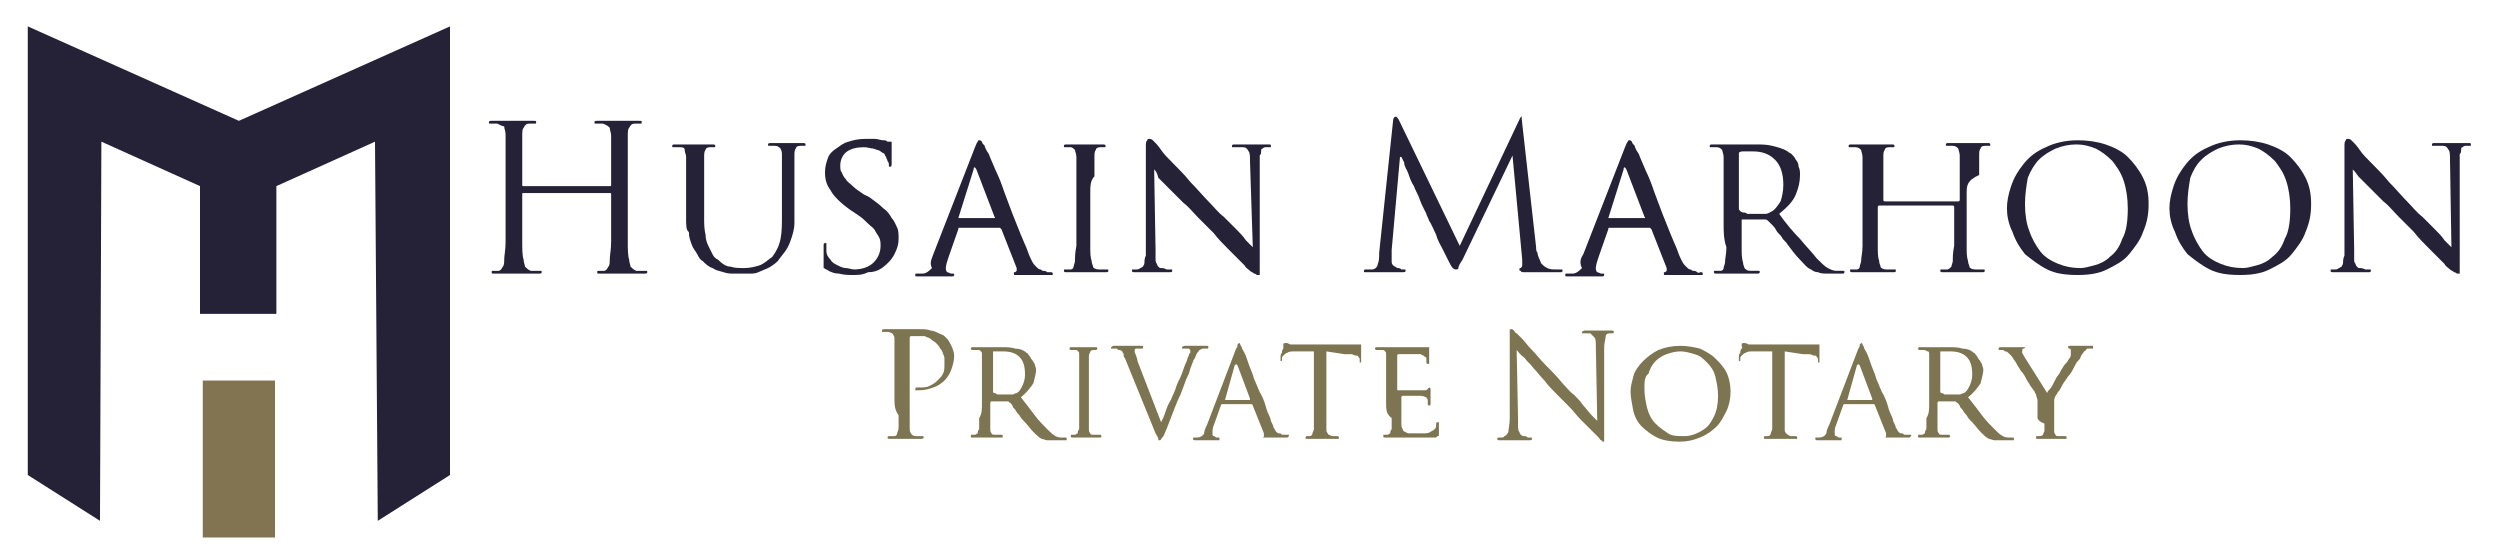 <svg width="180" height="40" xmlns="http://www.w3.org/2000/svg" fill="none">
 <mask height="40" width="40" y="0" x="0" maskUnits="userSpaceOnUse" mask-type="alpha" id="mask0">
  <rect id="svg_1" fill="#F6F6F6" rx="20" height="40" width="40"/>
 </mask>

 <g>
  <title>Layer 1</title>
  <g id="svg_38">
   <polygon id="svg_36" fill="#252237" points="17.2,8.7 2,1.9 2,34.2 7.2,37.5 7.3,10.2 14.4,13.4 14.4,22.6 17.2,22.6 19.9,22.6 19.9,13.4 27,10.2    27.2,37.5 32.4,34.2 32.4,1.9  " class="st0"/>
   <rect id="svg_37" fill="#827451" height="11.3" width="5.2" class="st1" y="27.4" x="14.6"/>
  </g>
  <g id="svg_4">
   <g id="svg_52">
    <path id="svg_39" fill="#252237" d="m45.2,12.9l0,2.6c0,0.7 0,1.3 0,1.9c0,0.5 0,1 0.1,1.3c0,0.2 0.1,0.4 0.1,0.5c0.1,0.1 0.2,0.2 0.4,0.3c0.1,0 0.2,0 0.4,0c0.1,0 0.2,0 0.3,0c0.1,0 0.1,0 0.1,0.1c0,0.1 -0.1,0.1 -0.2,0.1c-0.2,0 -0.4,0 -0.6,0c-0.2,0 -0.4,0 -0.6,0c-0.2,0 -0.3,0 -0.4,0c-0.1,0 -0.2,0 -0.2,0c0,0 -0.1,0 -0.2,0c-0.1,0 -0.2,0 -0.4,0c-0.1,0 -0.3,0 -0.4,0c-0.2,0 -0.3,0 -0.4,0c-0.2,0 -0.2,0 -0.2,-0.1c0,-0.1 0,-0.1 0.1,-0.1c0.1,0 0.1,0 0.2,0c0.1,0 0.1,0 0.2,0c0.1,0 0.2,-0.1 0.3,-0.3c0.1,-0.1 0.1,-0.3 0.1,-0.5c0,-0.3 0.1,-0.7 0.1,-1.3c0,-0.5 0,-1.2 0,-1.9l0,-1.5c0,-0.1 0,-0.1 -0.1,-0.1l-6.2,0c-0.1,0 -0.1,0 -0.1,0.1l0,1.5c0,0.7 0,1.3 0,1.9c0,0.5 0,1 0.1,1.3c0,0.2 0.1,0.4 0.1,0.5c0.1,0.1 0.2,0.2 0.4,0.3c0.1,0 0.2,0 0.4,0c0.1,0 0.2,0 0.3,0c0.1,0 0.1,0 0.1,0.1c0,0.1 -0.1,0.1 -0.2,0.1c-0.2,0 -0.4,0 -0.6,0c-0.2,0 -0.4,0 -0.6,0c-0.2,0 -0.3,0 -0.4,0c-0.1,0 -0.2,0 -0.2,0c0,0 -0.1,0 -0.2,0c-0.1,0 -0.2,0 -0.4,0c-0.1,0 -0.3,0 -0.4,0c-0.2,0 -0.3,0 -0.4,0c-0.2,0 -0.2,0 -0.2,-0.1c0,-0.1 0,-0.1 0.1,-0.1c0.1,0 0.1,0 0.2,0c0.1,0 0.1,0 0.2,0c0.1,0 0.2,-0.1 0.3,-0.3c0.1,-0.1 0.1,-0.3 0.1,-0.5c0,-0.3 0.1,-0.7 0.1,-1.3c0,-0.5 0,-1.2 0,-1.9l0,-2.6c0,-0.6 0,-1 0,-1.4c0,-0.4 0,-0.6 0,-0.9c0,-0.2 0,-0.4 0,-0.5c0,-0.1 0,-0.3 0,-0.4c0,-0.3 -0.1,-0.4 -0.1,-0.6c-0.1,0 -0.3,-0.1 -0.5,-0.2c-0.1,0 -0.1,0 -0.2,0c-0.1,0 -0.2,0 -0.3,0c-0.1,0 -0.1,0 -0.1,-0.1c0,-0.1 0.1,-0.1 0.2,-0.1c0.2,0 0.3,0 0.5,0c0.2,0 0.4,0 0.5,0c0.2,0 0.3,0 0.4,0c0.1,0 0.2,0 0.2,0c0,0 0.1,0 0.2,0c0.1,0 0.2,0 0.4,0c0.1,0 0.3,0 0.4,0c0.2,0 0.3,0 0.4,0c0.2,0 0.2,0 0.2,0.1c0,0.1 0,0.1 -0.1,0.1c0,0 -0.1,0 -0.2,0c-0.1,0 -0.1,0 -0.2,0c-0.2,0 -0.3,0.1 -0.4,0.3c-0.1,0.1 -0.1,0.3 -0.1,0.6c0,0.1 0,0.2 0,0.4c0,0.1 0,0.3 0,0.5c0,0.2 0,0.5 0,0.9c0,0.4 0,0.8 0,1.4l0,0.3c0,0.1 0,0.1 0.1,0.1l6.2,0c0.1,0 0.1,0 0.1,-0.1l0,-0.3c0,-0.6 0,-1 0,-1.4c0,-0.4 0,-0.6 0,-0.9c0,-0.2 0,-0.4 0,-0.5c0,-0.1 0,-0.3 0,-0.4c0,-0.3 -0.1,-0.4 -0.1,-0.6c-0.1,-0.1 -0.2,-0.2 -0.5,-0.3c-0.1,0 -0.1,0 -0.2,0c-0.1,0 -0.2,0 -0.3,0c-0.1,0 -0.1,0 -0.1,-0.1c0,-0.1 0.1,-0.1 0.2,-0.1c0.2,0 0.3,0 0.5,0c0.2,0 0.4,0 0.5,0c0.2,0 0.3,0 0.4,0c0.1,0 0.2,0 0.2,0c0,0 0.1,0 0.2,0c0.1,0 0.2,0 0.4,0c0.1,0 0.3,0 0.4,0c0.2,0 0.3,0 0.4,0c0.2,0 0.2,0 0.2,0.1c0,0.1 0,0.1 -0.1,0.1c0,0 -0.1,0 -0.2,0c-0.1,0 -0.1,0 -0.2,0c-0.2,0 -0.3,0.1 -0.4,0.3c-0.1,0.1 -0.1,0.3 -0.1,0.6c0,0.1 0,0.2 0,0.4c0,0.1 0,0.3 0,0.5c0,0.2 0,0.5 0,0.9c0,0.3 0,0.7 0,1.3z" class="st0"/>
    <path id="svg_40" fill="#252237" d="m49.4,15.7l0,-1.8c0,-0.5 0,-0.9 0,-1.2c0,-0.3 0,-0.5 0,-0.7c0,-0.2 0,-0.3 0,-0.4c0,-0.1 0,-0.2 0,-0.3c0,-0.2 -0.1,-0.3 -0.1,-0.5s-0.2,-0.2 -0.4,-0.2c0,0 -0.1,0 -0.2,0c-0.1,0 -0.2,0 -0.2,0c-0.1,0 -0.1,0 -0.1,-0.1c0,-0.1 0.1,-0.1 0.2,-0.1c0.1,0 0.3,0 0.5,0c0.2,0 0.3,0 0.4,0c0.1,0 0.3,0 0.4,0c0.1,0 0.2,0 0.2,0c0,0 0.1,0 0.2,0c0.1,0 0.2,0 0.3,0c0.1,0 0.3,0 0.4,0c0.1,0 0.3,0 0.3,0c0.1,0 0.2,0 0.2,0.1c0,0.1 0,0.1 -0.1,0.1c0,0 -0.1,0 -0.1,0c0,0 -0.1,0 -0.2,0c-0.2,0 -0.3,0.1 -0.3,0.2c-0.1,0.1 -0.1,0.3 -0.1,0.5c0,0.1 0,0.2 0,0.3c0,0.1 0,0.3 0,0.5c0,0.2 0,0.4 0,0.7c0,0.3 0,0.7 0,1.2l0,1.7c0,0.4 0,0.8 0.1,1.2c0,0.3 0.1,0.6 0.2,0.8c0.1,0.2 0.2,0.4 0.3,0.6c0.1,0.2 0.2,0.3 0.4,0.4c0.3,0.3 0.6,0.5 0.9,0.5c0.3,0.1 0.6,0.1 1,0.1c0.4,0 0.8,-0.1 1.1,-0.2s0.6,-0.4 0.9,-0.6c0.3,-0.4 0.5,-0.8 0.6,-1.3c0.1,-0.5 0.1,-1.1 0.1,-1.7l0,-1.6c0,-0.5 0,-0.9 0,-1.2c0,-0.3 0,-0.5 0,-0.7c0,-0.2 0,-0.3 0,-0.5c0,-0.1 0,-0.2 0,-0.3c0,-0.2 0,-0.3 -0.1,-0.5c-0.1,-0.1 -0.2,-0.2 -0.4,-0.2c0,0 -0.1,0 -0.2,0c-0.1,0 -0.2,0 -0.2,0c-0.1,0 -0.1,0 -0.1,-0.1c0,-0.1 0.1,-0.1 0.2,-0.1c0.1,0 0.3,0 0.4,0c0.2,0 0.3,0 0.4,0c0.1,0 0.2,0 0.3,0c0.1,0 0.1,0 0.2,0c0,0 0.2,0 0.4,0c0.2,0 0.5,0 0.6,0c0.1,0 0.2,0 0.2,0.1c0,0.1 0,0.1 -0.1,0.1c0,0 -0.1,0 -0.1,0c0,0 -0.1,0 -0.2,0c-0.2,0 -0.3,0.1 -0.3,0.2c-0.1,0.1 -0.1,0.3 -0.1,0.5c0,0.1 0,0.2 0,0.3c0,0.1 0,0.3 0,0.4c0,0.2 0,0.4 0,0.7c0,0.3 0,0.7 0,1.2l0,1.3c0,0.3 0,0.7 0,1c0,0.3 -0.1,0.7 -0.2,1c-0.1,0.3 -0.2,0.6 -0.4,0.9c-0.2,0.3 -0.4,0.5 -0.6,0.8c-0.2,0.2 -0.5,0.4 -0.7,0.5c-0.2,0.1 -0.5,0.2 -0.7,0.3c-0.2,0.1 -0.4,0.1 -0.7,0.1c-0.2,0 -0.4,0 -0.6,0c-0.1,0 -0.3,0 -0.5,0c-0.2,0 -0.4,0 -0.7,-0.1c-0.3,-0.1 -0.5,-0.1 -0.8,-0.3c-0.3,-0.1 -0.5,-0.3 -0.7,-0.5c-0.2,-0.1 -0.3,-0.3 -0.4,-0.5c-0.1,-0.2 -0.3,-0.4 -0.4,-0.7c-0.1,-0.3 -0.2,-0.5 -0.2,-0.9c-0.2,-0.1 -0.2,-0.5 -0.2,-1z" class="st0"/>
    <path id="svg_41" fill="#252237" d="m61.4,19.8c-0.3,0 -0.6,0 -1,-0.1c-0.3,0 -0.6,-0.1 -0.9,-0.3c-0.1,0 -0.1,-0.1 -0.2,-0.1c0,0 0,-0.2 0,-0.3c0,-0.3 0,-0.6 0,-0.8c0,-0.2 0,-0.4 0,-0.5c0,-0.1 0,-0.2 0.1,-0.2c0.1,0 0.1,0 0.1,0.1c0,0 0,0.1 0,0.2c0,0.1 0,0.2 0,0.3c0,0.2 0.1,0.4 0.3,0.6c0.1,0.2 0.3,0.3 0.5,0.4c0.2,0.1 0.4,0.2 0.6,0.2c0.2,0 0.4,0.1 0.6,0.1c0.6,0 1.1,-0.2 1.4,-0.5c0.3,-0.3 0.5,-0.7 0.5,-1.2c0,-0.2 0,-0.4 -0.1,-0.6c-0.1,-0.2 -0.2,-0.3 -0.3,-0.5c-0.1,-0.2 -0.3,-0.3 -0.5,-0.5c-0.2,-0.2 -0.4,-0.4 -0.7,-0.6l-0.6,-0.4c-0.7,-0.5 -1.2,-1 -1.4,-1.4c-0.3,-0.4 -0.4,-0.8 -0.4,-1.3c0,-0.4 0.1,-0.7 0.2,-1c0.1,-0.3 0.3,-0.5 0.6,-0.7c0.3,-0.2 0.5,-0.4 0.9,-0.5c0.3,-0.1 0.7,-0.2 1.2,-0.2c0.3,0 0.5,0 0.7,0c0.2,0 0.4,0.1 0.6,0.1c0.1,0 0.2,0 0.3,0.1c0.1,0 0.1,0 0.2,0c0.1,0 0.1,0 0.1,0.1c0,0 0,0.1 0,0.4c0,0.2 0,0.5 0,1c0,0.2 0,0.3 -0.1,0.3c0,0 -0.1,0 -0.1,0c0,0 0,-0.1 0,-0.1c0,-0.1 0,-0.2 -0.1,-0.3c0,-0.1 -0.1,-0.2 -0.1,-0.3c0,0 -0.1,-0.1 -0.1,-0.2c-0.1,-0.1 -0.2,-0.1 -0.3,-0.2c-0.1,-0.1 -0.3,-0.1 -0.5,-0.2c-0.2,0 -0.4,-0.1 -0.7,-0.1c-0.5,0 -0.9,0.1 -1.2,0.3c-0.3,0.2 -0.5,0.6 -0.5,1c0,0.2 0,0.4 0.1,0.5c0.1,0.2 0.1,0.3 0.3,0.5c0.1,0.2 0.3,0.3 0.5,0.5c0.2,0.2 0.5,0.4 0.8,0.6l0.4,0.2c0.4,0.3 0.7,0.5 1,0.8c0.3,0.2 0.5,0.5 0.6,0.7c0.2,0.2 0.3,0.5 0.4,0.7c0.1,0.2 0.1,0.5 0.1,0.8c0,0.4 -0.1,0.7 -0.3,1.1c-0.2,0.4 -0.5,0.7 -0.9,1c-0.3,0.2 -0.6,0.3 -1,0.3c-0.4,0.2 -0.7,0.2 -1.1,0.2z" class="st0"/>
    <path id="svg_42" fill="#252237" d="m67.2,18.3l3,-7.7c0.1,-0.2 0.1,-0.3 0.2,-0.4c0,-0.1 0.1,-0.1 0.1,-0.1c0.1,0 0.1,0 0.2,0.1c0,0.1 0.1,0.2 0.2,0.3c0,0.1 0.1,0.3 0.3,0.6c0.1,0.3 0.3,0.7 0.5,1.2c0.2,0.4 0.4,0.9 0.6,1.5c0.2,0.5 0.4,1.1 0.6,1.6c0.2,0.5 0.4,1 0.6,1.5c0.2,0.5 0.4,0.9 0.5,1.2c0.1,0.3 0.2,0.5 0.3,0.7c0.1,0.2 0.2,0.3 0.3,0.4c0.1,0.1 0.2,0.2 0.3,0.2c0.1,0 0.1,0.1 0.2,0.1c0.1,0 0.2,0 0.3,0.1c0.1,0 0.2,0 0.2,0c0,0 0.1,0 0.1,0c0,0 0.1,0 0.1,0.1s0,0.1 -0.1,0.1c-0.1,0 -0.1,0 -0.2,0c0,0 -0.1,0 -0.3,0c-0.1,0 -0.3,0 -0.5,0c-0.2,0 -0.4,0 -0.6,0c-0.2,0 -0.4,0 -0.7,0c-0.1,0 -0.2,0 -0.3,0c-0.1,0 -0.1,0 -0.1,-0.1c0,0 0,0 0,-0.1c0,0 0,0 0.1,0c0,0 0.1,-0.1 0.1,-0.1c0,0 0,-0.1 0,-0.2l-1.1,-2.8c0,0 -0.1,-0.1 -0.1,-0.1l-2.9,0c-0.1,0 -0.1,0 -0.1,0.1l-0.7,2c-0.1,0.3 -0.2,0.6 -0.2,0.8c0,0.1 0,0.2 0.1,0.3c0.1,0 0.2,0.1 0.3,0.1l0.1,0c0.1,0 0.1,0 0.1,0.1c0,0.1 -0.1,0.1 -0.2,0.1c-0.1,0 -0.2,0 -0.3,0c-0.1,0 -0.2,0 -0.3,0c-0.1,0 -0.2,0 -0.3,0c-0.1,0 -0.2,0 -0.2,0c0,0 -0.1,0 -0.2,0c-0.1,0 -0.2,0 -0.3,0c-0.1,0 -0.3,0 -0.4,0c-0.1,0 -0.3,0 -0.4,0c-0.2,0 -0.2,0 -0.2,-0.1c0,-0.1 0,-0.1 0.1,-0.1c0,0 0.1,0 0.2,0c0.1,0 0.1,0 0.2,0c0.3,0 0.5,-0.2 0.7,-0.4c-0.2,-0.4 0,-0.7 0.1,-1zm1.8,-2.6l2.6,0c0,0 0.1,0 0,-0.1l-1.3,-3.4c-0.1,-0.2 -0.2,-0.2 -0.2,0l-1.1,3.5c0,0 0,0 0,0z" class="st0"/>
    <path id="svg_43" fill="#252237" d="m78.5,13.9l0,2.2c0,0.6 0,1.1 0,1.6c0,0.5 0,0.8 0.1,1.1c0,0.2 0.1,0.3 0.1,0.4c0,0.1 0.2,0.2 0.4,0.2c0.1,0 0.2,0 0.3,0s0.2,0 0.3,0c0.1,0 0.1,0 0.1,0.1c0,0.1 -0.1,0.1 -0.2,0.1c-0.2,0 -0.4,0 -0.5,0c-0.2,0 -0.4,0 -0.5,0c-0.2,0 -0.3,0 -0.4,0c-0.1,0 -0.2,0 -0.2,0c0,0 -0.1,0 -0.2,0c-0.1,0 -0.2,0 -0.3,0c-0.1,0 -0.3,0 -0.4,0c-0.1,0 -0.3,0 -0.3,0c-0.1,0 -0.2,0 -0.2,-0.1c0,-0.1 0,-0.1 0.1,-0.1c0.1,0 0.1,0 0.2,0c0.1,0 0.1,0 0.2,0c0.1,0 0.2,-0.1 0.2,-0.2c0,-0.1 0.1,-0.3 0.1,-0.4c0,-0.3 0,-0.6 0.1,-1.1c0,-0.5 0,-1 0,-1.6l0,-2.2c0,-0.5 0,-0.9 0,-1.2c0,-0.3 0,-0.5 0,-0.7c0,-0.2 0,-0.3 0,-0.4c0,-0.1 0,-0.2 0,-0.3c0,-0.2 -0.1,-0.4 -0.1,-0.5c-0.1,-0.1 -0.2,-0.2 -0.3,-0.2c-0.1,0 -0.2,0 -0.2,0c-0.1,0 -0.1,0 -0.2,0c-0.1,0 -0.1,0 -0.1,-0.1c0,-0.1 0.1,-0.1 0.2,-0.1c0.1,0 0.2,0 0.4,0c0.1,0 0.3,0 0.4,0s0.2,0 0.3,0c0.1,0 0.2,0 0.2,0c0,0 0.1,0 0.2,0c0.1,0 0.2,0 0.3,0c0.1,0 0.3,0 0.4,0c0.1,0 0.3,0 0.4,0c0.1,0 0.2,0 0.2,0.1c0,0.1 0,0.1 -0.1,0.1c0,0 -0.1,0 -0.1,0c0,0 -0.1,0 -0.2,0c-0.2,0 -0.3,0.1 -0.3,0.2c-0.1,0.1 -0.1,0.3 -0.1,0.5c0,0.1 0,0.2 0,0.3c0,0.1 0,0.3 0,0.4c0,0.2 0,0.4 0,0.7c-0.3,0.3 -0.3,0.7 -0.3,1.2z" class="st0"/>
    <path id="svg_44" fill="#252237" d="m83.1,12.2l0.1,5.8c0,0.3 0,0.5 0,0.6c0,0.2 0,0.3 0.1,0.4c0,0.1 0.1,0.2 0.1,0.2c0.1,0.1 0.1,0.1 0.2,0.1c0.1,0 0.2,0 0.4,0.1c0.1,0 0.2,0 0.3,0c0.1,0 0.1,0 0.1,0.1c0,0.1 -0.1,0.1 -0.2,0.1c-0.4,0 -0.7,0 -0.9,0c-0.2,0 -0.4,0 -0.4,0c-0.1,0 -0.2,0 -0.4,0c-0.2,0 -0.5,0 -0.8,0c-0.1,0 -0.2,0 -0.2,-0.1c0,-0.1 0,-0.1 0.1,-0.1c0,0 0.1,0 0.2,0c0.1,0 0.2,0 0.3,-0.1c0.1,0 0.1,-0.1 0.2,-0.1c0,-0.1 0.1,-0.1 0.1,-0.3c0,-0.1 0,-0.3 0.1,-0.5c0,-0.2 0,-0.4 0,-0.7l0,-7.1c0,-0.3 0,-0.4 0.1,-0.5c0,-0.1 0.1,-0.1 0.1,-0.1c0.1,0 0.2,0 0.3,0.1c0.1,0.1 0.2,0.2 0.2,0.2c0,0 0.2,0.2 0.4,0.5c0.2,0.3 0.5,0.6 0.9,1c0.4,0.4 0.8,0.8 1.2,1.3c0.5,0.5 0.9,1 1.4,1.5c0.3,0.3 0.6,0.7 1,1c0.3,0.3 0.6,0.6 0.9,0.9c0.3,0.3 0.5,0.5 0.7,0.8c0.2,0.2 0.4,0.4 0.5,0.5l-0.2,-6.1c0,-0.4 0,-0.7 -0.1,-0.8c-0.1,-0.2 -0.2,-0.3 -0.4,-0.3c-0.1,0 -0.2,0 -0.4,0c-0.1,0 -0.2,0 -0.3,0c0,0 -0.1,0 -0.1,0c0,0 0,-0.1 0,-0.1c0,-0.1 0.1,-0.1 0.2,-0.1c0.3,0 0.6,0 0.8,0c0.3,0 0.4,0 0.5,0c0.1,0 0.2,0 0.4,0c0.2,0 0.4,0 0.7,0c0.2,0 0.2,0 0.2,0.1c0,0 0,0 0,0.1c0,0 -0.1,0 -0.1,0c0,0 -0.1,0 -0.1,0c0,0 -0.1,0 -0.2,0c-0.1,0 -0.2,0.1 -0.2,0.1c-0.1,0 -0.1,0.1 -0.1,0.2c0,0.1 0,0.2 -0.1,0.3c0,0.1 0,0.3 0,0.5l0,7.2c0,0.2 0,0.4 0,0.5c0,0.1 0,0.2 0,0.3c0,0.1 0,0.1 0,0.1c0,0 0,0 -0.1,0c0,0 -0.1,0 -0.1,0c0,0 -0.1,-0.1 -0.2,-0.1c-0.1,-0.1 -0.2,-0.1 -0.3,-0.2c-0.1,-0.1 -0.3,-0.2 -0.4,-0.4c0,0 -0.2,-0.2 -0.4,-0.4c-0.2,-0.2 -0.5,-0.5 -0.8,-0.8c-0.3,-0.3 -0.7,-0.7 -1,-1.1c-0.4,-0.4 -0.7,-0.7 -1.1,-1.1c-0.4,-0.4 -0.7,-0.8 -1.1,-1.1c-0.4,-0.4 -0.7,-0.7 -1,-1c-0.3,-0.3 -0.6,-0.6 -0.8,-0.8c-0.1,-0.4 -0.2,-0.5 -0.3,-0.6z" class="st0"/>
    <path id="svg_45" fill="#252237" d="m109.6,8.9l1,8.9c0,0.1 0,0.3 0.1,0.4c0,0.2 0.1,0.3 0.1,0.4c0.1,0.1 0.1,0.3 0.2,0.4c0.1,0.1 0.2,0.2 0.4,0.3c0.2,0.1 0.4,0.1 0.6,0.1c0.2,0 0.3,0 0.4,0c0.1,0 0.1,0 0.1,0.1c0,0 0,0.1 -0.1,0.1c-0.1,0 -0.1,0 -0.2,0c-0.1,0 -0.2,0 -0.4,0c-0.2,0 -0.4,0 -0.7,0c-0.3,0 -0.5,0 -0.7,0c-0.2,0 -0.4,0 -0.6,0c-0.2,0 -0.3,0 -0.3,-0.1c-0.1,0 -0.1,0 -0.1,-0.1c0,-0.1 0,-0.1 0.1,-0.1c0,0 0.1,-0.1 0.1,-0.2c0,-0.1 0,-0.2 0,-0.4l-0.7,-7.5l0,0l-3.6,7.5c-0.2,0.3 -0.3,0.5 -0.3,0.6c0,0.1 -0.1,0.1 -0.2,0.1c0,0 -0.1,0 -0.2,-0.1c-0.1,-0.1 -0.2,-0.3 -0.3,-0.5c-0.1,-0.2 -0.2,-0.4 -0.4,-0.8c-0.2,-0.4 -0.4,-0.7 -0.5,-1.1c-0.2,-0.4 -0.3,-0.7 -0.5,-1c-0.1,-0.3 -0.2,-0.4 -0.2,-0.5c0,0 -0.1,-0.2 -0.2,-0.4c-0.1,-0.2 -0.2,-0.4 -0.3,-0.7c-0.1,-0.3 -0.3,-0.6 -0.4,-0.9c-0.2,-0.3 -0.3,-0.6 -0.4,-0.9c-0.1,-0.3 -0.3,-0.5 -0.3,-0.8c-0.1,-0.2 -0.2,-0.4 -0.2,-0.4l-0.1,0l-0.6,6.7c0,0.1 0,0.2 0,0.4c0,0.1 0,0.3 0,0.4c0,0.1 0,0.2 0.1,0.3c0.1,0.1 0.2,0.1 0.3,0.2c0.1,0 0.2,0 0.3,0.1c0.1,0 0.2,0 0.2,0c0.1,0 0.1,0 0.1,0.1c0,0.1 -0.1,0.1 -0.3,0.1c-0.1,0 -0.3,0 -0.4,0c-0.1,0 -0.3,0 -0.4,0c-0.1,0 -0.2,0 -0.3,0c-0.1,0 -0.2,0 -0.2,0c0,0 -0.1,0 -0.2,0c-0.1,0 -0.2,0 -0.3,0c-0.1,0 -0.2,0 -0.4,0c-0.1,0 -0.2,0 -0.3,0c-0.2,0 -0.2,0 -0.2,-0.1c0,0 0,-0.1 0.1,-0.1c0.1,0 0.1,0 0.2,0c0.1,0 0.1,0 0.3,0c0.2,0 0.4,-0.2 0.4,-0.4c0.1,-0.2 0.1,-0.5 0.1,-0.8l1,-9.5c0,-0.2 0.1,-0.3 0.2,-0.3c0.1,0 0.1,0.1 0.2,0.2l4.4,9.1l4.3,-9.1c0.1,-0.2 0.1,-0.2 0.2,-0.2c-0.1,0.1 0,0.2 0,0.5z" class="st0"/>
    <path id="svg_46" fill="#252237" d="m114,18.3l3,-7.7c0.1,-0.2 0.1,-0.3 0.2,-0.4c0,-0.1 0.1,-0.1 0.1,-0.1c0.1,0 0.1,0 0.2,0.1c0,0.1 0.1,0.2 0.2,0.3c0,0.1 0.1,0.3 0.3,0.6c0.1,0.3 0.3,0.7 0.5,1.2c0.2,0.4 0.4,0.9 0.6,1.5c0.2,0.5 0.4,1.1 0.6,1.6c0.2,0.5 0.4,1 0.6,1.5c0.2,0.5 0.4,0.9 0.5,1.2c0.1,0.3 0.2,0.5 0.3,0.7c0.1,0.2 0.2,0.3 0.3,0.4c0.1,0.1 0.2,0.2 0.3,0.2c0.1,0 0.1,0.1 0.2,0.1c0.1,0 0.2,0 0.3,0.1s0.2,0 0.2,0c0,0 0.1,0 0.1,0c0,0 0.1,0 0.1,0.1s0,0.1 -0.1,0.1c-0.1,0 -0.1,0 -0.2,0c0,0 -0.1,0 -0.3,0c-0.1,0 -0.3,0 -0.5,0c-0.2,0 -0.4,0 -0.6,0c-0.2,0 -0.4,0 -0.7,0c-0.1,0 -0.2,0 -0.3,0c-0.1,0 -0.1,0 -0.1,-0.1c0,0 0,0 0,-0.1c0,0 0,0 0.1,0c0,0 0.1,-0.1 0.1,-0.1c0,0 0,-0.1 0,-0.2l-1.1,-2.8c0,0 -0.1,-0.1 -0.1,-0.1l-2.9,0c-0.1,0 -0.1,0 -0.1,0.1l-0.7,2c-0.1,0.3 -0.2,0.6 -0.2,0.8c0,0.1 0,0.2 0.1,0.3c0.1,0 0.2,0.1 0.3,0.1l0.1,0c0.1,0 0.1,0 0.1,0.1c0,0.1 -0.1,0.1 -0.2,0.1c-0.1,0 -0.2,0 -0.3,0c-0.1,0 -0.2,0 -0.3,0c-0.1,0 -0.2,0 -0.3,0c-0.1,0 -0.2,0 -0.2,0c0,0 -0.1,0 -0.2,0c-0.1,0 -0.2,0 -0.3,0c-0.1,0 -0.3,0 -0.4,0c-0.1,0 -0.3,0 -0.4,0c-0.2,0 -0.2,0 -0.2,-0.1c0,-0.1 0,-0.1 0.1,-0.1c0,0 0.1,0 0.2,0c0.1,0 0.1,0 0.2,0c0.3,0 0.5,-0.2 0.7,-0.4c-0.2,-0.4 -0.1,-0.7 0.1,-1zm1.8,-2.6l2.6,0c0,0 0.1,0 0,-0.1l-1.3,-3.4c-0.1,-0.2 -0.2,-0.2 -0.2,0l-1.1,3.5c-0.1,0 0,0 0,0z" class="st0"/>
    <path id="svg_47" fill="#252237" d="m124.1,16.1l0,-2.2c0,-0.5 0,-0.9 0,-1.2c0,-0.3 0,-0.5 0,-0.7c0,-0.2 0,-0.3 0,-0.4c0,-0.1 0,-0.2 0,-0.3c0,-0.2 -0.1,-0.4 -0.1,-0.5c-0.1,-0.1 -0.2,-0.2 -0.4,-0.2c0,0 -0.1,0 -0.2,0c-0.1,0 -0.2,0 -0.2,0c-0.1,0 -0.1,0 -0.1,-0.1c0,-0.1 0.1,-0.1 0.2,-0.1c0.1,0 0.3,0 0.5,0c0.2,0 0.3,0 0.5,0c0.1,0 0.3,0 0.4,0c0.1,0 0.2,0 0.2,0c0,0 0.1,0 0.2,0c0.1,0 0.3,0 0.4,0c0.2,0 0.3,0 0.5,0c0.2,0 0.3,0 0.4,0c0.4,0 0.8,0 1.2,0.1c0.4,0.1 0.8,0.2 1.1,0.4c0.1,0.1 0.2,0.1 0.3,0.2c0.1,0.1 0.2,0.2 0.3,0.4c0.1,0.1 0.2,0.3 0.2,0.5c0.1,0.2 0.1,0.4 0.1,0.6c0,0.5 -0.1,0.9 -0.3,1.4c-0.2,0.5 -0.6,0.9 -1.2,1.4c0.5,0.7 1,1.3 1.5,1.8c0.4,0.5 0.9,1 1.2,1.4c0.3,0.3 0.6,0.6 0.8,0.7c0.2,0.1 0.4,0.2 0.6,0.2c0.1,0 0.2,0 0.3,0c0.1,0 0.1,0 0.2,0c0.1,0 0.1,0 0.1,0.1c0,0 0,0.1 -0.1,0.1c0,0 -0.1,0 -0.2,0l-0.8,0c-0.4,0 -0.6,0 -0.8,-0.1c-0.2,0 -0.4,-0.1 -0.5,-0.2c-0.3,-0.1 -0.5,-0.4 -0.8,-0.7c-0.3,-0.3 -0.6,-0.7 -0.9,-1.1c-0.1,-0.2 -0.3,-0.3 -0.4,-0.5c-0.1,-0.2 -0.3,-0.3 -0.4,-0.5c-0.1,-0.2 -0.2,-0.3 -0.3,-0.4c-0.1,-0.1 -0.2,-0.2 -0.3,-0.3c0,0 -0.1,-0.1 -0.2,-0.1l-1.6,0c-0.1,0 -0.1,0 -0.1,0.1l0,0.3c0,0.6 0,1.1 0,1.6c0,0.5 0,0.8 0.1,1.1c0,0.2 0.1,0.3 0.1,0.4c0.1,0.1 0.2,0.2 0.4,0.2c0.1,0 0.2,0 0.3,0s0.2,0 0.3,0c0.1,0 0.1,0 0.1,0.1c0,0.1 -0.1,0.1 -0.2,0.1c-0.2,0 -0.4,0 -0.5,0c-0.2,0 -0.3,0 -0.5,0c-0.2,0 -0.3,0 -0.4,0c-0.1,0 -0.2,0 -0.2,0c-0.2,0 -0.4,0 -0.5,0c-0.1,0 -0.3,0 -0.4,0c-0.1,0 -0.3,0 -0.4,0c-0.1,0 -0.2,0 -0.2,-0.1c0,-0.1 0,-0.1 0.1,-0.1c0.1,0 0.1,0 0.2,0c0.1,0 0.1,0 0.2,0c0.1,0 0.2,-0.1 0.2,-0.2c0,-0.1 0.1,-0.3 0.1,-0.4c0,-0.3 0.1,-0.6 0.1,-1.1c-0.2,-0.6 -0.2,-1.1 -0.2,-1.7zm1.1,-5.1l0,4c0,0.1 0,0.1 0.1,0.2c0,0 0.1,0.1 0.2,0.1c0.1,0 0.2,0 0.3,0.1c0.1,0 0.3,0 0.4,0c0.1,0 0.3,0 0.4,0c0.2,0 0.3,0 0.5,0c0.2,0 0.3,-0.1 0.5,-0.2c0.2,-0.1 0.4,-0.4 0.6,-0.7c0.1,-0.3 0.2,-0.7 0.2,-1.2c0,-0.8 -0.2,-1.4 -0.6,-1.8c-0.4,-0.4 -0.9,-0.6 -1.6,-0.6c-0.2,0 -0.4,0 -0.6,0c-0.2,0 -0.3,0 -0.4,0.1c0,-0.1 0,-0.1 0,0z" class="st0"/>
    <path id="svg_48" fill="#252237" d="m141.6,13.9l0,2.2c0,0.6 0,1.1 0,1.6c0,0.5 0,0.8 0.1,1.1c0,0.2 0.1,0.3 0.1,0.4c0,0.1 0.2,0.2 0.4,0.2c0.1,0 0.2,0 0.3,0c0.1,0 0.2,0 0.3,0c0.1,0 0.1,0 0.1,0.1c0,0.1 -0.1,0.1 -0.2,0.1c-0.2,0 -0.4,0 -0.5,0c-0.2,0 -0.3,0 -0.5,0c-0.2,0 -0.3,0 -0.4,0c-0.1,0 -0.2,0 -0.2,0c0,0 -0.1,0 -0.2,0c-0.1,0 -0.2,0 -0.3,0c-0.1,0 -0.3,0 -0.4,0c-0.1,0 -0.3,0 -0.3,0c-0.1,0 -0.2,0 -0.2,-0.1c0,-0.1 0,-0.1 0.1,-0.1c0.1,0 0.1,0 0.2,0c0.1,0 0.1,0 0.2,0c0.1,0 0.2,-0.1 0.3,-0.2c0,-0.1 0.1,-0.3 0.1,-0.4c0,-0.3 0,-0.6 0.1,-1.1c0,-0.4 0,-1 0,-1.6l0,-1.2c0,0 0,-0.1 -0.1,-0.1l-5.3,0c0,0 -0.1,0 -0.1,0.1l0,1.2c0,0.6 0,1.1 0,1.6c0,0.5 0,0.8 0.1,1.1c0,0.2 0.1,0.3 0.1,0.4c0,0.1 0.2,0.2 0.4,0.2c0.1,0 0.2,0 0.3,0c0.1,0 0.2,0 0.3,0c0.1,0 0.1,0 0.1,0.1c0,0.1 -0.1,0.1 -0.2,0.1c-0.2,0 -0.4,0 -0.5,0c-0.2,0 -0.4,0 -0.5,0c-0.2,0 -0.3,0 -0.4,0c-0.1,0 -0.2,0 -0.2,0c0,0 -0.1,0 -0.2,0c-0.1,0 -0.2,0 -0.3,0c-0.1,0 -0.3,0 -0.4,0c-0.1,0 -0.3,0 -0.4,0c-0.1,0 -0.2,0 -0.2,-0.1c0,-0.1 0,-0.1 0.1,-0.1c0.1,0 0.1,0 0.2,0c0.1,0 0.1,0 0.2,0c0.1,0 0.2,-0.1 0.2,-0.2c0,-0.1 0.1,-0.3 0.1,-0.4c0,-0.3 0.1,-0.6 0.1,-1.1c0,-0.5 0,-1 0,-1.6l0,-2.2c0,-0.5 0,-0.9 0,-1.2c0,-0.3 0,-0.5 0,-0.7c0,-0.2 0,-0.3 0,-0.4c0,-0.1 0,-0.2 0,-0.3c0,-0.2 -0.1,-0.4 -0.1,-0.5c-0.1,-0.1 -0.2,-0.2 -0.4,-0.2c0,0 -0.1,0 -0.2,0c-0.1,0 -0.2,0 -0.2,0c-0.1,0 -0.1,0 -0.1,-0.1c0,-0.1 0.1,-0.1 0.2,-0.1c0.1,0 0.3,0 0.5,0c0.2,0 0.3,0 0.5,0c0.1,0 0.3,0 0.4,0c0.1,0 0.2,0 0.2,0c0,0 0.1,0 0.2,0c0.1,0 0.2,0 0.3,0s0.3,0 0.4,0c0.1,0 0.3,0 0.4,0c0.1,0 0.2,0 0.2,0.1c0,0.1 0,0.1 -0.1,0.1c0,0 -0.1,0 -0.1,0c0,0 -0.1,0 -0.2,0c-0.2,0 -0.3,0.1 -0.3,0.2c-0.1,0.1 -0.1,0.3 -0.1,0.5c0,0.1 0,0.2 0,0.3c0,0.1 0,0.3 0,0.5c0,0.2 0,0.4 0,0.8c0,0.3 0,0.7 0,1.2l0,0.3c0,0 0,0.1 0.1,0.1l5.3,0c0,0 0.1,0 0.1,-0.1l0,-0.4c0,-0.5 0,-0.9 0,-1.2c0,-0.3 0,-0.6 0,-0.8c0,-0.2 0,-0.3 0,-0.5c0,-0.1 0,-0.2 0,-0.3c0,-0.2 -0.1,-0.4 -0.1,-0.5c-0.1,-0.1 -0.2,-0.2 -0.4,-0.2c0,0 -0.1,0 -0.2,0c-0.1,0 -0.2,0 -0.2,0c-0.1,0 -0.1,0 -0.1,-0.1c0,-0.1 0.1,-0.1 0.2,-0.1c0.1,0 0.3,0 0.5,0c0.2,0 0.3,0 0.5,0c0.1,0 0.3,0 0.4,0c0.1,0 0.2,0 0.2,0c0,0 0.1,0 0.2,0c0.1,0 0.2,0 0.3,0c0.1,0 0.3,0 0.4,0c0.1,0 0.3,0 0.3,0c0.1,0 0.2,0 0.2,0.1c0,0.1 0,0.1 -0.1,0.1c0,0 -0.1,0 -0.1,0s-0.1,0 -0.2,0c-0.2,0 -0.3,0.1 -0.3,0.2c-0.1,0.1 -0.1,0.3 -0.1,0.5c0,0.1 0,0.2 0,0.3c0,0.1 0,0.3 0,0.4c0,0.2 0,0.4 0,0.7c-0.9,0.4 -0.9,0.8 -0.9,1.3z" class="st0"/>
    <path id="svg_49" fill="#252237" d="m144.5,15c0,-0.5 0.1,-1 0.3,-1.6c0.2,-0.6 0.5,-1.1 0.9,-1.6c0.4,-0.5 0.9,-0.9 1.6,-1.2c0.6,-0.3 1.4,-0.5 2.3,-0.5c0.7,0 1.4,0.1 2,0.3c0.6,0.2 1.2,0.5 1.6,0.9c0.4,0.4 0.8,0.9 1.1,1.5c0.3,0.6 0.4,1.2 0.4,1.9c0,0.7 -0.1,1.3 -0.4,2c-0.2,0.6 -0.6,1.1 -1,1.6c-0.4,0.5 -1,0.8 -1.6,1.1c-0.6,0.3 -1.3,0.4 -2.1,0.4c-0.9,0 -1.6,-0.1 -2.2,-0.4c-0.6,-0.3 -1.1,-0.7 -1.6,-1.1c-0.4,-0.5 -0.7,-1 -0.9,-1.6c-0.3,-0.6 -0.4,-1.2 -0.4,-1.7zm1.3,-0.3c0,0.7 0.1,1.4 0.3,1.9c0.2,0.6 0.5,1.1 0.8,1.5s0.8,0.7 1.3,0.9c0.5,0.2 1,0.3 1.6,0.3c0.3,0 0.6,-0.1 1,-0.2c0.4,-0.1 0.8,-0.3 1.1,-0.6c0.4,-0.3 0.7,-0.7 0.9,-1.3c0.3,-0.5 0.4,-1.3 0.4,-2.2c0,-0.7 -0.1,-1.4 -0.3,-2c-0.2,-0.6 -0.5,-1 -0.8,-1.4c-0.4,-0.4 -0.8,-0.7 -1.2,-0.9c-0.5,-0.2 -0.9,-0.3 -1.4,-0.3c-0.5,0 -1,0.1 -1.5,0.3c-0.4,0.2 -0.8,0.4 -1.2,0.8c-0.3,0.3 -0.6,0.8 -0.8,1.3c-0.1,0.6 -0.2,1.2 -0.2,1.9z" class="st0"/>
    <path id="svg_50" fill="#252237" d="m156.2,15c0,-0.5 0.1,-1 0.3,-1.6c0.2,-0.6 0.5,-1.1 0.9,-1.6c0.4,-0.5 0.9,-0.9 1.6,-1.2c0.6,-0.3 1.4,-0.5 2.3,-0.5c0.7,0 1.4,0.1 2,0.3c0.6,0.2 1.2,0.5 1.6,0.9c0.4,0.4 0.8,0.9 1.1,1.5c0.3,0.6 0.4,1.2 0.4,1.9c0,0.7 -0.1,1.3 -0.4,2c-0.2,0.6 -0.6,1.1 -1,1.6c-0.4,0.5 -1,0.8 -1.6,1.1s-1.3,0.4 -2.1,0.4c-0.9,0 -1.6,-0.1 -2.2,-0.4c-0.6,-0.3 -1.1,-0.7 -1.6,-1.1c-0.4,-0.5 -0.7,-1 -0.9,-1.6c-0.3,-0.6 -0.4,-1.2 -0.4,-1.7zm1.3,-0.3c0,0.7 0.1,1.4 0.3,1.9c0.2,0.6 0.5,1.1 0.8,1.5s0.8,0.7 1.3,0.9c0.5,0.2 1,0.3 1.6,0.3c0.3,0 0.6,-0.1 1,-0.2c0.4,-0.1 0.8,-0.3 1.1,-0.6c0.4,-0.3 0.7,-0.7 0.9,-1.3c0.3,-0.5 0.4,-1.3 0.4,-2.2c0,-0.7 -0.1,-1.4 -0.3,-2c-0.2,-0.6 -0.5,-1 -0.8,-1.4c-0.4,-0.4 -0.8,-0.7 -1.2,-0.9c-0.5,-0.2 -0.9,-0.3 -1.4,-0.3c-0.5,0 -1,0.1 -1.5,0.3c-0.4,0.2 -0.8,0.4 -1.2,0.8s-0.6,0.8 -0.8,1.3c-0.1,0.6 -0.2,1.2 -0.2,1.9z" class="st0"/>
    <path id="svg_51" fill="#252237" d="m169.4,12.2l0.1,5.8c0,0.3 0,0.5 0,0.6c0,0.2 0,0.3 0.1,0.4c0,0.1 0.1,0.2 0.1,0.2c0.1,0.1 0.1,0.1 0.2,0.1c0.1,0 0.2,0 0.4,0.1c0.1,0 0.2,0 0.3,0c0.1,0 0.1,0 0.1,0.1c0,0.1 -0.1,0.1 -0.2,0.1c-0.4,0 -0.7,0 -0.9,0c-0.2,0 -0.4,0 -0.4,0c-0.1,0 -0.2,0 -0.4,0c-0.2,0 -0.5,0 -0.8,0c-0.1,0 -0.2,0 -0.2,-0.1c0,-0.1 0,-0.1 0.1,-0.1c0,0 0.1,0 0.2,0c0.1,0 0.2,0 0.3,-0.1c0.1,0 0.1,-0.1 0.2,-0.1c0,-0.1 0.1,-0.1 0.1,-0.3c0,-0.1 0,-0.3 0.1,-0.5c0,-0.2 0,-0.4 0,-0.7l0,-7.1c0,-0.3 0,-0.4 0.1,-0.5c0,-0.1 0.1,-0.1 0.1,-0.1c0.1,0 0.2,0 0.3,0.1c0.1,0.1 0.2,0.2 0.2,0.2c0,0 0.2,0.2 0.4,0.5c0.2,0.3 0.5,0.6 0.9,1c0.4,0.4 0.8,0.8 1.2,1.3c0.5,0.5 0.9,1 1.4,1.5c0.3,0.3 0.6,0.7 1,1c0.3,0.3 0.6,0.6 0.9,0.9c0.3,0.3 0.5,0.5 0.7,0.8c0.2,0.2 0.4,0.4 0.5,0.5l-0.1,-6.2c0,-0.4 0,-0.7 -0.1,-0.8c-0.1,-0.2 -0.2,-0.3 -0.4,-0.3c-0.1,0 -0.2,0 -0.4,0c-0.1,0 -0.2,0 -0.3,0c0,0 -0.1,0 -0.1,0c0,0 0,-0.1 0,-0.1c0,-0.1 0.1,-0.1 0.2,-0.1c0.3,0 0.6,0 0.8,0c0.3,0 0.4,0 0.5,0s0.2,0 0.4,0c0.2,0 0.4,0 0.7,0c0.2,0 0.2,0 0.2,0.1c0,0 0,0 0,0.1c0,0 -0.1,0 -0.1,0c0,0 -0.1,0 -0.1,0c0,0 -0.1,0 -0.2,0c-0.1,0 -0.2,0.1 -0.2,0.1c-0.1,0 -0.1,0.1 -0.1,0.2c0,0.1 0,0.2 -0.1,0.3c0,0.1 0,0.3 0,0.5l0,7.2c0,0.2 0,0.4 0,0.5c0,0.1 0,0.2 0,0.3c0,0.1 0,0.1 0,0.1c0,0 0,0 -0.1,0c0,0 -0.1,0 -0.1,0c0,0 -0.1,-0.1 -0.2,-0.1c-0.1,-0.1 -0.2,-0.1 -0.3,-0.2c-0.1,-0.1 -0.3,-0.2 -0.4,-0.4c0,0 -0.2,-0.2 -0.4,-0.4c-0.2,-0.2 -0.5,-0.5 -0.8,-0.8c-0.3,-0.3 -0.7,-0.7 -1,-1.1c-0.4,-0.4 -0.7,-0.7 -1.1,-1.1c-0.4,-0.4 -0.7,-0.8 -1.1,-1.1c-0.4,-0.4 -0.7,-0.7 -1,-1c-0.3,-0.3 -0.6,-0.6 -0.8,-0.8c-0.2,-0.3 -0.3,-0.4 -0.4,-0.5z" class="st0"/>
   </g>
  </g>
  <g id="svg_19">
   <g id="svg_67">
    <path id="svg_54" fill="#7D7551" d="m64.4,28.6l0,-1.8c0,-0.4 0,-0.7 0,-1c0,-0.3 0,-0.5 0,-0.6c0,-0.2 0,-0.3 0,-0.4c0,-0.1 0,-0.2 0,-0.3c0,-0.2 0,-0.3 -0.1,-0.4c0,-0.1 -0.1,-0.1 -0.3,-0.2c0,0 -0.1,0 -0.2,0c-0.1,0 -0.1,0 -0.2,0c-0.1,0 -0.1,0 -0.1,-0.1c0,-0.1 0.1,-0.1 0.2,-0.1c0.1,0 0.2,0 0.4,0c0.1,0 0.2,0 0.4,0c0.1,0 0.2,0 0.3,0c0.1,0 0.1,0 0.1,0c0.1,0 0.3,0 0.6,0c0.3,0 0.5,0 0.7,0c0.3,0 0.6,0 0.8,0.1c0.2,0 0.4,0.1 0.6,0.2c0.2,0.1 0.3,0.1 0.4,0.2c0.1,0.1 0.1,0.1 0.2,0.2c0.1,0.1 0.2,0.3 0.3,0.5c0.1,0.2 0.2,0.5 0.2,0.7c0,0.4 -0.1,0.7 -0.2,1c-0.1,0.3 -0.3,0.6 -0.5,0.8c-0.2,0.2 -0.5,0.4 -0.8,0.5c-0.3,0.1 -0.6,0.2 -1,0.2c0,0 -0.1,0 -0.1,0c0,0 -0.1,0 -0.1,0c0,0 -0.1,0 -0.1,0c0,0 0,0 0,-0.1c0,0 0,-0.1 0.1,-0.1c0,0 0.1,0 0.2,0c0.2,0 0.5,0 0.7,-0.1c0.2,-0.1 0.4,-0.2 0.6,-0.4c0.2,-0.2 0.3,-0.3 0.4,-0.5c0.1,-0.2 0.1,-0.4 0.1,-0.7c0,-0.1 0,-0.2 0,-0.3c0,-0.1 0,-0.3 -0.1,-0.4c0,-0.1 -0.1,-0.3 -0.2,-0.4c-0.1,-0.2 -0.2,-0.3 -0.3,-0.4c-0.1,-0.1 -0.3,-0.2 -0.4,-0.3c-0.1,-0.1 -0.3,-0.1 -0.4,-0.2c-0.1,0 -0.2,0 -0.3,0s-0.2,0 -0.2,0c-0.1,0 -0.2,0 -0.3,0c-0.1,0 -0.1,0 -0.2,0c-0.1,0 -0.1,0.1 -0.1,0.2l0,4.2c0,0.5 0,0.9 0,1.3c0,0.4 0,0.7 0,0.9c0,0.2 0,0.3 0.1,0.4c0,0.1 0.2,0.2 0.3,0.2c0.1,0 0.2,0 0.3,0c0.1,0 0.2,0 0.2,0c0.1,0 0.1,0 0.1,0.1c0,0.1 -0.1,0.1 -0.2,0.1c-0.1,0 -0.3,0 -0.4,0c-0.1,0 -0.3,0 -0.4,0c-0.1,0 -0.2,0 -0.3,0c-0.1,0 -0.1,0 -0.1,0c0,0 0,0 -0.1,0c-0.1,0 -0.2,0 -0.3,0c-0.1,0 -0.2,0 -0.3,0c-0.1,0 -0.2,0 -0.3,0c-0.1,0 -0.2,0 -0.2,-0.1c0,0 0,-0.1 0.1,-0.1c0,0 0.1,0 0.2,0c0.1,0 0.1,0 0.2,0c0.1,0 0.2,-0.1 0.2,-0.2c0,-0.1 0.1,-0.2 0.1,-0.4c0,-0.2 0,-0.5 0,-0.9c-0.3,-0.4 -0.3,-0.8 -0.3,-1.3z" class="st2"/>
    <path id="svg_55" fill="#7D7551" d="m70.7,29l0,-1.6c0,-0.3 0,-0.6 0,-0.8c0,-0.2 0,-0.4 0,-0.5c0,-0.1 0,-0.2 0,-0.3c0,-0.1 0,-0.2 0,-0.2c0,-0.2 0,-0.3 -0.1,-0.3c0,-0.1 -0.1,-0.1 -0.3,-0.1c0,0 -0.1,0 -0.1,0c-0.1,0 -0.1,0 -0.2,0c0,0 -0.1,0 -0.1,-0.1c0,0 0,-0.1 0.1,-0.1c0.1,0 0.2,0 0.3,0c0.1,0 0.2,0 0.3,0c0.1,0 0.2,0 0.3,0c0.1,0 0.1,0 0.1,0c0,0 0.1,0 0.2,0c0.1,0 0.2,0 0.3,0c0.1,0 0.2,0 0.4,0c0.1,0 0.2,0 0.3,0c0.3,0 0.6,0 0.9,0.1c0.3,0 0.6,0.1 0.8,0.3c0.1,0 0.1,0.1 0.2,0.2c0.1,0.1 0.1,0.2 0.2,0.3c0.1,0.1 0.1,0.2 0.2,0.3c0,0.1 0.1,0.3 0.1,0.4c0,0.3 -0.1,0.6 -0.2,1c-0.2,0.3 -0.5,0.7 -0.9,1c0.4,0.5 0.7,0.9 1,1.3c0.3,0.4 0.6,0.7 0.9,1c0.2,0.2 0.4,0.4 0.6,0.5c0.2,0.1 0.3,0.1 0.4,0.1c0.1,0 0.2,0 0.2,0c0,0 0.1,0 0.1,0c0.1,0 0.1,0 0.1,0.1c0,0 0,0 0,0.1c0,0 -0.1,0 -0.2,0l-0.6,0c-0.3,0 -0.5,0 -0.6,0c-0.1,0 -0.3,-0.1 -0.4,-0.1c-0.2,-0.1 -0.4,-0.3 -0.6,-0.5c-0.2,-0.2 -0.4,-0.5 -0.7,-0.8c-0.1,-0.1 -0.2,-0.2 -0.3,-0.4c-0.1,-0.1 -0.2,-0.2 -0.3,-0.4c-0.1,-0.1 -0.2,-0.2 -0.2,-0.3c-0.1,-0.1 -0.1,-0.2 -0.2,-0.2c0,0 -0.1,-0.1 -0.1,-0.1l-1.2,0c0,0 -0.1,0 -0.1,0.1l0,0c0,0.4 0,0.8 0,1.1c0,0.3 0,0.6 0,0.8c0,0.1 0,0.2 0.1,0.3c0,0.1 0.1,0.1 0.3,0.1c0.1,0 0.1,0 0.2,0c0.1,0 0.1,0 0.2,0c0,0 0.1,0 0.1,0.1s0,0.1 -0.1,0.1c-0.1,0 -0.2,0 -0.4,0c-0.1,0 -0.2,0 -0.4,0c-0.1,0 -0.2,0 -0.3,0c-0.1,0 -0.1,0 -0.1,0c-0.1,0 -0.3,0 -0.3,0c-0.1,0 -0.2,0 -0.3,0c-0.1,0 -0.2,0 -0.3,0c-0.1,0 -0.1,0 -0.1,-0.1s0,-0.1 0.1,-0.1c0,0 0.1,0 0.1,0c0.1,0 0.1,0 0.1,0c0.1,0 0.1,-0.1 0.2,-0.1c0,-0.1 0,-0.2 0.1,-0.3c0,-0.2 0,-0.4 0,-0.8c0.2,-0.3 0.2,-0.6 0.2,-1.1zm0.8,-3.6l0,2.8c0,0 0,0.1 0.1,0.1c0,0 0.1,0 0.2,0.1c0.1,0 0.1,0 0.2,0c0.1,0 0.2,0 0.3,0c0.1,0 0.2,0 0.3,0c0.1,0 0.2,0 0.3,0c0.1,0 0.2,-0.1 0.3,-0.1c0.2,-0.1 0.3,-0.3 0.4,-0.5c0.1,-0.2 0.2,-0.5 0.2,-0.8c0,-0.6 -0.1,-1 -0.4,-1.3c-0.3,-0.3 -0.7,-0.4 -1.2,-0.4c-0.1,0 -0.3,0 -0.4,0c-0.1,0 -0.2,0 -0.3,0c0,0 0,0.1 0,0.1z" class="st2"/>
    <path id="svg_56" fill="#7D7551" d="m78.4,27.5l0,1.5c0,0.4 0,0.8 0,1.1c0,0.3 0,0.6 0,0.8c0,0.1 0,0.2 0.1,0.3c0,0.1 0.1,0.1 0.3,0.1c0.1,0 0.1,0 0.2,0c0.1,0 0.1,0 0.2,0c0,0 0.1,0 0.1,0.1s0,0.1 -0.1,0.1c-0.1,0 -0.3,0 -0.4,0c-0.1,0 -0.3,0 -0.4,0c-0.1,0 -0.2,0 -0.3,0c-0.1,0 -0.1,0 -0.1,0c0,0 -0.1,0 -0.1,0c-0.1,0 -0.1,0 -0.2,0c-0.1,0 -0.2,0 -0.3,0c-0.1,0 -0.2,0 -0.2,0c-0.1,0 -0.1,0 -0.1,-0.1s0,-0.1 0.1,-0.1c0,0 0.1,0 0.1,0c0.1,0 0.1,0 0.1,0c0.1,0 0.1,-0.1 0.2,-0.1c0,-0.1 0,-0.2 0.1,-0.3c0,-0.2 0,-0.4 0,-0.8c0,-0.3 0,-0.7 0,-1.1l0,-1.6c0,-0.3 0,-0.6 0,-0.8c0,-0.2 0,-0.4 0,-0.5c0,-0.1 0,-0.2 0,-0.3c0,-0.1 0,-0.2 0,-0.2c0,-0.2 0,-0.3 -0.1,-0.3c0,-0.1 -0.1,-0.1 -0.2,-0.1c-0.1,0 -0.1,0 -0.2,0c0,0 -0.1,0 -0.1,0c0,0 -0.1,0 -0.1,-0.1c0,0 0,-0.1 0.1,-0.1c0.1,0 0.2,0 0.3,0c0.1,0 0.2,0 0.3,0c0.1,0 0.2,0 0.2,0c0.1,0 0.1,0 0.1,0c0,0 0,0 0.1,0c0.1,0 0.2,0 0.2,0s0.2,0 0.3,0c0.1,0 0.2,0 0.3,0c0.1,0 0.1,0 0.1,0.1c0,0 0,0.1 -0.1,0.1c0,0 -0.1,0 -0.1,0c0,0 -0.1,0 -0.1,0c-0.1,0 -0.2,0.1 -0.2,0.1c0,0.1 -0.1,0.2 -0.1,0.3c0,0.1 0,0.1 0,0.2c0,0.1 0,0.2 0,0.3c0,0.1 0,0.3 0,0.5c0,0.3 0,0.5 0,0.9z" class="st2"/>
    <path id="svg_57" fill="#7D7551" d="m81.9,26l1.7,4.4c0.1,-0.2 0.2,-0.4 0.3,-0.7c0.1,-0.3 0.2,-0.6 0.4,-0.9c0.1,-0.3 0.3,-0.6 0.4,-1c0.1,-0.3 0.3,-0.6 0.4,-0.9c0.1,-0.3 0.2,-0.6 0.3,-0.8c0.1,-0.2 0.1,-0.4 0.2,-0.5c0,-0.1 0,-0.1 0.1,-0.2c0,-0.1 0,-0.1 0,-0.1c0,0 0,-0.1 0,-0.1c0,0 -0.1,-0.1 -0.1,-0.1c-0.1,0 -0.1,0 -0.2,0c0,0 -0.1,0 -0.2,0c-0.1,0 -0.1,0 -0.1,-0.1c0,0 0.1,-0.1 0.2,-0.1c0.2,0 0.4,0 0.5,0c0.2,0 0.3,0 0.4,0c0,0 0.1,0 0.3,0c0.2,0 0.3,0 0.4,0c0.1,0 0.1,0 0.1,0.1c0,0.1 0,0.1 -0.1,0.1c0,0 -0.1,0 -0.2,0c-0.1,0 -0.2,0 -0.3,0.1c0,0 -0.1,0 -0.1,0.1c0,0 -0.1,0.1 -0.1,0.1c0,0.1 -0.1,0.1 -0.1,0.2c0,0.1 -0.1,0.2 -0.2,0.4c0,0.1 -0.1,0.2 -0.1,0.3c-0.1,0.2 -0.1,0.3 -0.2,0.6c-0.1,0.2 -0.2,0.4 -0.3,0.7c-0.1,0.3 -0.2,0.5 -0.3,0.8c-0.3,0.6 -0.5,1.2 -0.7,1.7c-0.2,0.5 -0.3,0.8 -0.4,1c-0.1,0.3 -0.2,0.4 -0.3,0.5c0,0.1 -0.1,0.1 -0.1,0.1c-0.1,0 -0.1,0 -0.1,-0.1c0,-0.1 -0.1,-0.2 -0.2,-0.4l-2.2,-5.4c-0.1,-0.1 -0.1,-0.2 -0.1,-0.3c0,-0.1 -0.1,-0.1 -0.1,-0.2c0,0 -0.1,-0.1 -0.2,-0.1c-0.1,0 -0.1,0 -0.2,-0.1c-0.1,0 -0.1,0 -0.2,0c-0.1,0 -0.1,0 -0.1,0c0,0 0,0 -0.1,0c0,0 0,0 0,-0.1c0,0 0.1,-0.1 0.2,-0.1c0.1,0 0.2,0 0.3,0c0.1,0 0.2,0 0.3,0c0.1,0 0.2,0 0.3,0c0.1,0 0.1,0 0.2,0c0,0 0.2,0 0.3,0c0.2,0 0.3,0 0.5,0c0.2,0 0.2,0 0.2,0.1c0,0.1 0,0.1 -0.1,0.1c-0.1,0 -0.1,0 -0.2,0c-0.1,0 -0.1,0 -0.2,0c0,0 -0.1,0 -0.1,0.1c0,0 0,0.1 0,0.1c0,0.1 0,0.1 0.1,0.3c0,0.1 0.1,0.2 0.1,0.4z" class="st2"/>
    <path id="svg_58" fill="#7D7551" d="m86.9,30.6l2.1,-5.5c0.1,-0.1 0.1,-0.2 0.1,-0.3c0,0 0.1,-0.1 0.1,-0.1c0,0 0.1,0 0.1,0.1c0,0.1 0.1,0.1 0.1,0.2c0,0.1 0.1,0.2 0.2,0.4c0.1,0.2 0.2,0.5 0.3,0.8c0.1,0.3 0.3,0.7 0.4,1.1c0.2,0.4 0.3,0.8 0.5,1.1c0.2,0.4 0.3,0.7 0.4,1.1c0.1,0.3 0.3,0.6 0.3,0.8c0.1,0.2 0.2,0.4 0.2,0.5c0.1,0.1 0.1,0.2 0.2,0.3c0.1,0.1 0.1,0.1 0.2,0.1c0.1,0 0.1,0 0.2,0.1c0.1,0 0.1,0 0.2,0c0.1,0 0.1,0 0.2,0c0,0 0.1,0 0.1,0c0,0 0,0 0,0.1c0,0 0,0 -0.1,0.1c0,0 -0.1,0 -0.1,0c0,0 -0.1,0 -0.2,0c-0.1,0 -0.2,0 -0.3,0c-0.1,0 -0.3,0 -0.4,0c-0.2,0 -0.3,0 -0.5,0c-0.1,0 -0.2,0 -0.2,0c-0.1,0 -0.1,0 -0.1,0c0,0 0,0 0,0c0,0 0,0 0,0c0,0 0.1,0 0.1,-0.1c0,0 0,-0.1 0,-0.2l-0.8,-2c0,0 0,-0.1 -0.1,-0.1l-2.1,0c0,0 -0.1,0 -0.1,0.1l-0.5,1.4c-0.1,0.2 -0.1,0.4 -0.1,0.6c0,0.1 0,0.2 0.1,0.2c0.1,0 0.1,0.1 0.2,0.1l0.1,0c0.1,0 0.1,0 0.1,0.1s0,0.1 -0.1,0.1c-0.1,0 -0.1,0 -0.2,0c-0.1,0 -0.2,0 -0.2,0c-0.1,0 -0.2,0 -0.2,0c-0.1,0 -0.1,0 -0.1,0c0,0 -0.1,0 -0.1,0c-0.1,0 -0.1,0 -0.2,0c-0.1,0 -0.2,0 -0.3,0c-0.1,0 -0.2,0 -0.3,0c-0.1,0 -0.2,0 -0.2,-0.1s0,-0.1 0.1,-0.1c0,0 0.1,0 0.1,0c0.1,0 0.1,0 0.1,0c0.2,0 0.4,-0.1 0.5,-0.3c0,-0.2 0.1,-0.4 0.2,-0.6zm1.3,-1.8l1.8,0c0,0 0,0 0,-0.1l-0.9,-2.4c-0.1,-0.1 -0.1,-0.1 -0.2,0l-0.7,2.5c0,0 0,0 0,0z" class="st2"/>
    <path id="svg_59" fill="#7D7551" d="m95.5,25.3l0,3.7c0,0.4 0,0.8 0,1.1c0,0.3 0,0.6 0,0.8c0,0.1 0,0.2 0.1,0.3c0,0.1 0.1,0.1 0.3,0.2c0.1,0 0.1,0 0.2,0c0.1,0 0.1,0 0.2,0c0,0 0.1,0 0.1,0.1s0,0.1 -0.1,0.1c-0.1,0 -0.2,0 -0.4,0c-0.1,0 -0.2,0 -0.4,0c-0.1,0 -0.2,0 -0.3,0c-0.1,0 -0.1,0 -0.1,0c0,0 -0.1,0 -0.1,0c-0.1,0 -0.2,0 -0.3,0c-0.1,0 -0.2,0 -0.3,0c-0.1,0 -0.2,0 -0.3,0c-0.1,0 -0.1,0 -0.1,-0.1c0,0 0,-0.1 0.1,-0.1c0,0 0.1,0 0.1,0c0,0 0.1,0 0.1,0c0.1,0 0.2,-0.1 0.2,-0.2c0,-0.1 0.1,-0.2 0.1,-0.3c0,-0.2 0,-0.4 0,-0.8c0,-0.3 0,-0.7 0,-1.1l0,-3.7l-1.3,0c-0.3,0 -0.5,0 -0.6,0.1c-0.1,0 -0.2,0.1 -0.3,0.2c-0.1,0.1 -0.1,0.1 -0.1,0.2c0,0 0,0.1 0,0.1c0,0.1 0,0.1 -0.1,0.1c0,0 0,0 0,0c0,0 0,0 0,-0.1c0,0 0,-0.1 0,-0.2c0,-0.1 0,-0.2 0.1,-0.3c0,-0.1 0,-0.2 0.1,-0.3c0,-0.1 0,-0.1 0,-0.2c0,0 0,-0.1 0,-0.1s0,-0.1 0.1,-0.1c0,0 0.1,0 0.1,0c0.1,0 0.1,0 0.3,0.1c0.1,0 0.3,0 0.4,0c0.1,0 0.2,0 0.3,0l3.4,0c0.2,0 0.3,0 0.4,0c0.1,0 0.2,0 0.3,0c0.1,0 0.1,0 0.2,0c0,0 0.1,0 0.1,0c0,0 0,0 0,0.1c0,0.1 0,0.2 0,0.3c0,0.1 0,0.2 0,0.3c0,0.1 0,0.2 0,0.3c0,0.1 0,0.1 0,0.2c0,0.1 0,0.1 -0.1,0.1c0,0 0,0 0,0c0,0 0,-0.1 0,-0.1l0,-0.1c0,-0.1 0,-0.1 -0.1,-0.2c0,-0.1 -0.1,-0.1 -0.2,-0.1c-0.1,0 -0.2,-0.1 -0.3,-0.1c-0.1,0 -0.3,0 -0.5,0l-1.3,-0.2z" class="st2"/>
    <path id="svg_60" fill="#7D7551" d="m99.8,29l0,-1.6c0,-0.3 0,-0.6 0,-0.8c0,-0.2 0,-0.4 0,-0.5c0,-0.1 0,-0.2 0,-0.3c0,-0.1 0,-0.2 0,-0.2c0,-0.2 0,-0.3 -0.1,-0.3c0,-0.1 -0.1,-0.1 -0.3,-0.1c0,0 -0.1,0 -0.1,0c-0.1,0 -0.1,0 -0.2,0c0,0 -0.1,0 -0.1,-0.1c0,0 0,-0.1 0.1,-0.1c0.1,0 0.2,0 0.3,0c0.1,0 0.2,0 0.3,0s0.2,0 0.3,0c0.1,0 0.1,0 0.1,0c0,0 0.1,0 0.2,0c0.1,0 0.2,0 0.4,0c0.1,0 0.3,0 0.5,0c0.2,0 0.3,0 0.5,0c0.2,0 0.3,0 0.4,0c0.1,0 0.2,0 0.2,0c0.1,0 0.2,0 0.2,0c0.1,0 0.1,0 0.2,0c0,0 0,0 0.1,0c0,0 0,0 0.1,0c0,0 0,0 0,0.1c0,0 0,0.1 0,0.1c0,0.1 0,0.1 0,0.3c0,0 0,0.1 0,0.1c0,0.1 0,0.1 0,0.2c0,0.1 0,0.1 0,0.2c0,0.1 0,0.1 0,0.1c0,0 0,0 0,0.1c0,0 0,0 -0.1,0c0,0 -0.1,0 -0.1,-0.1c0,0 0,-0.1 0,-0.1c0,-0.1 0,-0.1 0,-0.2c0,0 0,-0.1 -0.1,-0.1c0,0 -0.1,-0.1 -0.1,-0.1c0,0 -0.1,0 -0.2,-0.1c-0.1,0 -0.2,0 -0.3,0c0,0 -0.1,0 -0.3,0c-0.1,0 -0.3,0 -0.4,0c-0.1,0 -0.3,0 -0.4,0c-0.1,0 -0.2,0 -0.2,0c0,0 -0.1,0 -0.1,0.1l0,2.4c0,0.1 0,0.1 0.1,0.1c0,0 0.1,0 0.3,0c0.1,0 0.3,0 0.5,0c0.2,0 0.3,0 0.5,0c0.2,0 0.3,0 0.3,0c0.1,0 0.2,0 0.3,0c0.1,0 0.1,0 0.2,-0.1c0.1,-0.1 0.1,-0.1 0.1,-0.1c0,0 0.1,0 0.1,0.1c0,0 0,0.1 0,0.2c0,0.1 0,0.2 0,0.3c0,0.1 0,0.2 0,0.3c0,0.1 0,0.2 0,0.2c0,0 0,0.1 0,0.1c0,0 0,0.1 -0.1,0.1c0,0 -0.1,0 -0.1,-0.1c0,0 0,-0.1 0,-0.1c0,0 0,-0.1 0,-0.2c0,-0.1 -0.1,-0.1 -0.1,-0.2c-0.1,0 -0.2,-0.1 -0.4,-0.1c-0.1,0 -0.2,0 -0.3,0c-0.1,0 -0.3,0 -0.4,0c-0.1,0 -0.3,0 -0.4,0c-0.1,0 -0.2,0 -0.2,0c0,0 -0.1,0 -0.1,0.1l0,0.4c0,0.1 0,0.2 0,0.3c0,0.1 0,0.3 0,0.5c0,0.2 0,0.3 0,0.4c0,0.1 0,0.2 0,0.3c0,0.1 0,0.3 0.1,0.4c0,0.1 0.1,0.2 0.2,0.2c0.1,0.1 0.2,0.1 0.3,0.1c0.1,0 0.3,0 0.5,0c0.1,0 0.3,0 0.5,0s0.3,0 0.5,-0.1c0.1,-0.1 0.2,-0.1 0.3,-0.2c0.1,-0.1 0.1,-0.2 0.1,-0.4c0,-0.1 0.1,-0.1 0.1,-0.1c0,0 0,0 0.1,0c0,0 0,0.1 0,0.1c0,0 0,0.1 0,0.1c0,0.1 0,0.2 0,0.2c0,0.1 0,0.2 0,0.3c0,0.1 0,0.2 0,0.2c0,0.1 0,0.1 -0.1,0.1c0,0 -0.1,0.1 -0.1,0.1c0,0 -0.1,0 -0.1,0c-0.1,0 -0.1,0 -0.2,0c-0.3,0 -0.6,0 -0.9,0c-0.3,0 -0.5,0 -0.7,0c-0.2,0 -0.3,0 -0.5,0c-0.1,0 -0.2,0 -0.3,0c0,0 -0.1,0 -0.1,0c-0.1,0 -0.2,0 -0.3,0c-0.1,0 -0.2,0 -0.3,0c-0.1,0 -0.2,0 -0.3,0c-0.1,0 -0.1,0 -0.1,-0.1s0,-0.1 0.1,-0.1c0,0 0.1,0 0.1,0c0.1,0 0.1,0 0.1,0c0.1,0 0.1,-0.1 0.2,-0.1c0,-0.1 0,-0.2 0.1,-0.3c0,-0.2 0,-0.4 0,-0.8c-0.4,-0.3 -0.4,-0.6 -0.4,-1.1z" class="st2"/>
    <path id="svg_61" fill="#7D7551" d="m109.2,25.2l0.1,5c0,0.2 0,0.4 0,0.5c0,0.1 0,0.3 0.1,0.4c0,0.1 0.1,0.2 0.1,0.2c0,0 0.1,0.1 0.2,0.1c0.1,0 0.2,0 0.3,0.1c0.1,0 0.2,0 0.2,0c0.1,0 0.1,0 0.1,0.1c0,0.1 -0.1,0.1 -0.2,0.1c-0.3,0 -0.5,0 -0.7,0c-0.2,0 -0.3,0 -0.4,0c0,0 -0.2,0 -0.4,0c-0.2,0 -0.4,0 -0.6,0c-0.1,0 -0.2,0 -0.2,-0.1c0,0 0,-0.1 0.1,-0.1c0,0 0.1,0 0.2,0c0.1,0 0.2,0 0.2,-0.1c0.1,0 0.2,-0.1 0.3,-0.3c0,-0.2 0.1,-0.5 0.1,-1l0,-5.9c0,-0.2 0,-0.3 0,-0.4c0,-0.1 0,-0.1 0.1,-0.1s0.1,0 0.2,0.1c0.1,0.1 0.1,0.2 0.2,0.2c0,0 0.2,0.2 0.4,0.4c0.2,0.2 0.4,0.5 0.7,0.8c0.3,0.3 0.6,0.7 1,1.1c0.4,0.4 0.8,0.8 1.2,1.3c0.3,0.3 0.5,0.6 0.8,0.8c0.3,0.3 0.5,0.5 0.7,0.8c0.2,0.2 0.4,0.5 0.6,0.7c0.2,0.2 0.3,0.3 0.4,0.4l-0.1,-5.3c0,-0.3 0,-0.6 -0.1,-0.7c-0.1,-0.1 -0.2,-0.2 -0.3,-0.3c-0.1,0 -0.2,0 -0.3,0c-0.1,0 -0.2,0 -0.2,0c-0.1,0 -0.1,0 -0.1,-0.1c0,0 0.1,-0.1 0.2,-0.1c0.1,0 0.2,0 0.3,0c0.1,0 0.2,0 0.3,0c0.1,0 0.2,0 0.3,0c0.1,0 0.1,0 0.1,0c0.1,0 0.2,0 0.3,0c0.2,0 0.3,0 0.6,0c0.1,0 0.2,0 0.2,0.1c0,0 0,0.1 -0.1,0.1c0,0 -0.1,0 -0.1,0c0,0 -0.1,0 -0.1,0c-0.2,0 -0.3,0.1 -0.3,0.3c0,0.1 -0.1,0.4 -0.1,0.7l0,6.1c0,0.2 0,0.3 0,0.4c0,0.1 0,0.2 0,0.2c0,0 0,0.1 0,0.1c0,0 0,0 0,0s0,0 -0.1,0c0,0 -0.1,-0.1 -0.1,-0.1c-0.1,0 -0.1,-0.1 -0.2,-0.2c-0.1,-0.1 -0.2,-0.2 -0.3,-0.3c0,0 -0.1,-0.1 -0.3,-0.3c-0.2,-0.2 -0.4,-0.4 -0.7,-0.7c-0.3,-0.3 -0.5,-0.6 -0.8,-0.9c-0.3,-0.3 -0.6,-0.6 -0.9,-0.9c-0.3,-0.3 -0.6,-0.6 -0.9,-1c-0.3,-0.3 -0.5,-0.6 -0.8,-0.9c-0.2,-0.3 -0.5,-0.5 -0.6,-0.7c-0.4,-0.3 -0.5,-0.5 -0.6,-0.6z" class="st2"/>
    <path id="svg_62" fill="#7D7551" d="m117.4,28.2c0,-0.4 0.1,-0.7 0.2,-1.1c0.1,-0.4 0.4,-0.8 0.7,-1.1c0.3,-0.3 0.7,-0.6 1.1,-0.8c0.5,-0.2 1,-0.3 1.6,-0.3c0.5,0 1,0.1 1.4,0.2c0.4,0.2 0.8,0.4 1.1,0.7c0.3,0.3 0.6,0.6 0.8,1c0.2,0.4 0.3,0.9 0.3,1.4c0,0.5 -0.1,1 -0.3,1.4c-0.2,0.4 -0.4,0.8 -0.7,1.1s-0.7,0.6 -1.2,0.8c-0.5,0.2 -0.9,0.3 -1.5,0.3c-0.6,0 -1.2,-0.1 -1.6,-0.3c-0.4,-0.2 -0.8,-0.5 -1.1,-0.8c-0.3,-0.3 -0.5,-0.7 -0.6,-1.1c-0.1,-0.6 -0.2,-1 -0.2,-1.4zm1,-0.2c0,0.5 0.1,1 0.2,1.4c0.1,0.4 0.3,0.8 0.6,1.1c0.3,0.3 0.6,0.5 0.9,0.7c0.3,0.2 0.7,0.2 1.1,0.2c0.2,0 0.4,0 0.7,-0.1s0.5,-0.2 0.8,-0.4c0.3,-0.2 0.5,-0.5 0.7,-0.9c0.2,-0.4 0.3,-0.9 0.3,-1.5c0,-0.5 -0.1,-1 -0.2,-1.4c-0.1,-0.4 -0.3,-0.7 -0.6,-1c-0.3,-0.3 -0.5,-0.5 -0.9,-0.6c-0.3,-0.1 -0.7,-0.2 -1,-0.2c-0.4,0 -0.7,0.1 -1,0.2c-0.3,0.1 -0.6,0.3 -0.8,0.5c-0.2,0.2 -0.4,0.5 -0.5,0.9c-0.3,0.2 -0.3,0.6 -0.3,1.1z" class="st2"/>
    <path id="svg_63" fill="#7D7551" d="m128.5,25.3l0,3.7c0,0.4 0,0.8 0,1.1c0,0.3 0,0.6 0,0.8c0,0.1 0,0.2 0.1,0.3s0.1,0.1 0.3,0.2c0.1,0 0.1,0 0.2,0c0.1,0 0.1,0 0.2,0c0,0 0.1,0 0.1,0.1s0,0.1 -0.1,0.1c-0.1,0 -0.2,0 -0.4,0c-0.1,0 -0.2,0 -0.4,0c-0.1,0 -0.2,0 -0.3,0c-0.1,0 -0.1,0 -0.1,0c0,0 -0.1,0 -0.1,0c-0.1,0 -0.2,0 -0.3,0c-0.1,0 -0.2,0 -0.3,0c-0.1,0 -0.2,0 -0.3,0c-0.1,0 -0.1,0 -0.1,-0.1c0,0 0,-0.1 0.1,-0.1c0,0 0.1,0 0.1,0c0,0 0.1,0 0.1,0c0.1,0 0.2,-0.1 0.2,-0.2c0,-0.1 0.1,-0.2 0.1,-0.3c0,-0.2 0,-0.4 0,-0.8c0,-0.3 0,-0.7 0,-1.1l0,-3.7l-1.3,0c-0.3,0 -0.5,0 -0.6,0.1c-0.1,0 -0.2,0.1 -0.3,0.2c-0.1,0.1 -0.1,0.1 -0.1,0.2c0,0 0,0.1 0,0.1c0,0.1 0,0.1 -0.1,0.1c0,0 0,0 0,0c0,0 0,0 0,-0.1c0,0 0,-0.1 0,-0.2c0,-0.1 0,-0.2 0.1,-0.3c0,-0.1 0,-0.2 0.1,-0.3s0,-0.1 0,-0.2c0,0 0,-0.1 0,-0.1c0,0 0,-0.1 0.1,-0.1c0,0 0.1,0 0.1,0c0.1,0 0.1,0 0.3,0.1c0.1,0 0.3,0 0.4,0c0.1,0 0.2,0 0.3,0l3.4,0c0.2,0 0.3,0 0.4,0c0.1,0 0.2,0 0.3,0c0.1,0 0.1,0 0.2,0c0,0 0.1,0 0.1,0c0,0 0,0 0,0.1c0,0.1 0,0.2 0,0.3c0,0.1 0,0.2 0,0.3c0,0.1 0,0.2 0,0.3s0,0.1 0,0.2c0,0.1 0,0.1 -0.1,0.1c0,0 0,0 0,0c0,0 0,-0.1 0,-0.1l0,-0.1c0,-0.1 0,-0.1 -0.1,-0.2c0,-0.1 -0.1,-0.1 -0.2,-0.1c-0.1,0 -0.2,-0.1 -0.3,-0.1c-0.1,0 -0.3,0 -0.5,0l-1.3,-0.2z" class="st2"/>
    <path id="svg_64" fill="#7D7551" d="m131.7,30.6l2.1,-5.5c0.1,-0.1 0.1,-0.2 0.1,-0.3c0,0 0.1,-0.1 0.1,-0.1c0,0 0.1,0 0.1,0.1c0,0.1 0.1,0.1 0.1,0.2c0,0.1 0.1,0.2 0.2,0.4c0.1,0.2 0.2,0.5 0.3,0.8c0.1,0.3 0.3,0.7 0.4,1.1c0.2,0.4 0.3,0.8 0.5,1.1c0.2,0.4 0.3,0.7 0.4,1.1c0.1,0.3 0.3,0.6 0.3,0.8c0.1,0.2 0.2,0.4 0.2,0.5c0.1,0.1 0.1,0.2 0.2,0.3c0.1,0.1 0.1,0.1 0.2,0.1c0.1,0 0.1,0 0.2,0.1c0.1,0 0.1,0 0.2,0c0.1,0 0.1,0 0.2,0c0,0 0.1,0 0.1,0c0,0 0,0 0,0.1c0,0 0,0 -0.1,0.1c0,0 -0.1,0 -0.1,0c0,0 -0.1,0 -0.2,0c-0.1,0 -0.2,0 -0.3,0c-0.1,0 -0.3,0 -0.4,0c-0.2,0 -0.3,0 -0.5,0c-0.1,0 -0.2,0 -0.2,0c-0.1,0 -0.1,0 -0.1,0c0,0 0,0 0,0c0,0 0,0 0,0c0,0 0.1,0 0.1,-0.1c0,0 0,-0.1 0,-0.2l-0.8,-2c0,0 0,-0.1 -0.1,-0.1l-2.1,0c0,0 -0.1,0 -0.1,0.1l-0.5,1.4c-0.1,0.2 -0.1,0.4 -0.1,0.6c0,0.1 0,0.2 0.1,0.2c0.1,0 0.1,0.1 0.2,0.1l0.1,0c0.1,0 0.1,0 0.1,0.1s0,0.1 -0.1,0.1c-0.1,0 -0.1,0 -0.2,0c-0.1,0 -0.2,0 -0.2,0c-0.1,0 -0.2,0 -0.2,0c-0.1,0 -0.1,0 -0.1,0c0,0 -0.1,0 -0.1,0c-0.1,0 -0.1,0 -0.2,0c-0.1,0 -0.2,0 -0.3,0c-0.1,0 -0.2,0 -0.3,0c-0.1,0 -0.2,0 -0.2,-0.1s0,-0.1 0.1,-0.1c0,0 0.1,0 0.1,0c0.1,0 0.1,0 0.1,0c0.2,0 0.4,-0.1 0.5,-0.3c0,-0.2 0.1,-0.4 0.2,-0.6zm1.3,-1.8l1.8,0c0,0 0,0 0,-0.1l-0.9,-2.4c-0.1,-0.1 -0.1,-0.1 -0.2,0l-0.7,2.5c-0.1,0 0,0 0,0z" class="st2"/>
    <path id="svg_65" fill="#7D7551" d="m138.9,29l0,-1.6c0,-0.3 0,-0.6 0,-0.8c0,-0.2 0,-0.4 0,-0.5c0,-0.1 0,-0.2 0,-0.3c0,-0.1 0,-0.2 0,-0.2c0,-0.2 0,-0.3 -0.1,-0.3s-0.1,-0.1 -0.3,-0.1c0,0 -0.1,0 -0.1,0c-0.1,0 -0.1,0 -0.2,0c0,0 -0.1,0 -0.1,-0.1c0,0 0,-0.1 0.1,-0.1c0.1,0 0.2,0 0.3,0c0.1,0 0.2,0 0.3,0c0.1,0 0.2,0 0.3,0c0.1,0 0.1,0 0.1,0c0,0 0.1,0 0.2,0c0.1,0 0.2,0 0.3,0c0.1,0 0.2,0 0.4,0s0.2,0 0.3,0c0.3,0 0.6,0 0.9,0.1c0.3,0 0.6,0.1 0.8,0.3c0.1,0 0.1,0.1 0.2,0.2c0.1,0.1 0.1,0.2 0.2,0.3c0.1,0.1 0.1,0.2 0.2,0.3c0,0.1 0.1,0.3 0.1,0.4c0,0.3 -0.1,0.6 -0.2,1c-0.2,0.3 -0.5,0.7 -0.9,1c0.4,0.5 0.7,0.9 1,1.3c0.3,0.4 0.6,0.7 0.9,1c0.2,0.2 0.4,0.4 0.6,0.5c0.2,0.1 0.3,0.1 0.4,0.1c0.1,0 0.2,0 0.2,0c0,0 0.1,0 0.1,0c0.1,0 0.1,0 0.1,0.1c0,0 0,0 0,0.1c0,0 -0.1,0 -0.2,0l-0.6,0c-0.3,0 -0.5,0 -0.6,0c-0.1,0 -0.3,-0.1 -0.4,-0.1c-0.2,-0.1 -0.4,-0.3 -0.6,-0.5c-0.2,-0.2 -0.4,-0.5 -0.7,-0.8c-0.1,-0.1 -0.2,-0.2 -0.3,-0.4c-0.1,-0.1 -0.2,-0.2 -0.3,-0.4c-0.1,-0.1 -0.2,-0.2 -0.2,-0.3c-0.1,-0.1 -0.1,-0.2 -0.2,-0.2c0,0 -0.1,-0.1 -0.1,-0.1l-1.2,0c0,0 -0.1,0 -0.1,0.1l0,0c0,0.4 0,0.8 0,1.1c0,0.3 0,0.6 0,0.8c0,0.1 0,0.2 0.1,0.3c0,0.1 0.1,0.1 0.3,0.1c0.1,0 0.1,0 0.2,0c0.1,0 0.1,0 0.2,0c0,0 0.1,0 0.1,0.1s0,0.1 -0.1,0.1c-0.1,0 -0.2,0 -0.4,0c-0.1,0 -0.2,0 -0.4,0c-0.1,0 -0.2,0 -0.3,0c-0.1,0 -0.1,0 -0.1,0c-0.1,0 -0.3,0 -0.3,0c-0.1,0 -0.2,0 -0.3,0c-0.1,0 -0.2,0 -0.3,0c-0.1,0 -0.1,0 -0.1,-0.1s0,-0.1 0.1,-0.1c0,0 0.1,0 0.1,0c0.1,0 0.1,0 0.1,0c0.1,0 0.1,-0.1 0.2,-0.1c0,-0.1 0,-0.2 0.1,-0.3c0,-0.2 0,-0.4 0,-0.8c0.2,-0.3 0.2,-0.6 0.2,-1.1zm0.8,-3.6l0,2.8c0,0 0,0.1 0.1,0.1c0,0 0.1,0 0.2,0.1c0.1,0 0.1,0 0.2,0c0.1,0 0.2,0 0.3,0c0.1,0 0.2,0 0.3,0c0.1,0 0.2,0 0.3,0c0.1,0 0.2,-0.1 0.3,-0.1c0.2,-0.1 0.3,-0.3 0.4,-0.5c0.1,-0.2 0.2,-0.5 0.2,-0.8c0,-0.6 -0.1,-1 -0.4,-1.3c-0.3,-0.3 -0.7,-0.4 -1.2,-0.4c-0.1,0 -0.3,0 -0.4,0c-0.1,0 -0.2,0 -0.3,0c0,0 0,0.1 0,0.1z" class="st2"/>
    <path id="svg_66" fill="#7D7551" d="m146.7,30.1l0,-0.8c0,-0.2 0,-0.4 0,-0.5c0,-0.1 -0.1,-0.2 -0.1,-0.4c0,0 -0.1,-0.1 -0.1,-0.2c-0.1,-0.1 -0.2,-0.3 -0.3,-0.4c-0.1,-0.2 -0.2,-0.3 -0.3,-0.5c-0.1,-0.2 -0.2,-0.4 -0.4,-0.6c-0.1,-0.2 -0.2,-0.3 -0.3,-0.5c-0.1,-0.2 -0.2,-0.3 -0.2,-0.3c-0.1,-0.2 -0.2,-0.3 -0.3,-0.4c-0.1,-0.1 -0.2,-0.2 -0.3,-0.2c-0.1,0 -0.1,-0.1 -0.2,-0.1c-0.1,0 -0.1,0 -0.2,0c-0.1,0 -0.1,0 -0.1,-0.1c0,0 0,-0.1 0.1,-0.1c0,0 0.1,0 0.2,0c0.1,0 0.2,0 0.3,0c0.1,0 0.2,0 0.3,0c0.1,0 0.1,0 0.1,0c0,0 0.1,0 0.3,0c0.2,0 0.3,0 0.5,0c0.1,0 0.1,0 0.1,0c0,0 0,0 0,0c0,0 0,0.1 -0.1,0.1c-0.1,0 -0.1,0.1 -0.1,0.1s0,0.1 0,0.2c0,0.1 0.1,0.1 0.1,0.2l1.7,2.7c0,-0.1 0.1,-0.2 0.2,-0.3c0.1,-0.1 0.2,-0.3 0.3,-0.5c0.1,-0.2 0.2,-0.4 0.3,-0.5s0.2,-0.4 0.3,-0.5c0.1,-0.2 0.2,-0.3 0.3,-0.4c0.1,-0.1 0.1,-0.2 0.2,-0.3c0.1,-0.1 0.1,-0.2 0.1,-0.3c0,-0.1 0,-0.1 0,-0.2c0,-0.1 0,-0.2 -0.1,-0.2c-0.1,0 -0.1,-0.1 -0.1,-0.1c0,0 0,-0.1 0.1,-0.1c0.1,0 0.2,0 0.4,0c0.1,0 0.2,0 0.3,0c0,0 0.1,0 0.1,0c0.1,0 0.2,0 0.3,0c0.1,0 0.2,0 0.3,0c0.1,0 0.2,0 0.2,0c0.1,0 0.1,0 0.1,0.1c0,0 0,0 0,0.1c0,0 0,0 -0.1,0c-0.1,0 -0.1,0 -0.2,0c-0.1,0 -0.2,0 -0.2,0.1c-0.1,0.1 -0.2,0.1 -0.2,0.2c-0.1,0.1 -0.1,0.1 -0.2,0.3c0,0.1 -0.1,0.2 -0.2,0.3c-0.1,0.1 -0.2,0.3 -0.3,0.5c-0.1,0.2 -0.2,0.4 -0.4,0.6c-0.1,0.2 -0.3,0.4 -0.4,0.6c-0.1,0.2 -0.2,0.4 -0.3,0.5c-0.1,0.1 -0.1,0.2 -0.2,0.3c-0.1,0.2 -0.1,0.3 -0.1,0.4c0,0.1 0,0.3 0,0.4l0,0.8c0,0.1 0,0.2 0,0.4c0,0.2 0,0.3 0,0.5c0,0.1 0,0.2 0.1,0.3c0,0.1 0.1,0.1 0.3,0.1c0.1,0 0.1,0 0.2,0c0.1,0 0.1,0 0.2,0c0,0 0.1,0 0.1,0.1s0,0.1 -0.1,0.1c-0.1,0 -0.3,0 -0.4,0c-0.1,0 -0.3,0 -0.4,0c-0.1,0 -0.2,0 -0.3,0c-0.1,0 -0.1,0 -0.1,0c0,0 -0.1,0 -0.1,0c-0.1,0 -0.1,0 -0.2,0c-0.1,0 -0.2,0 -0.3,0c-0.1,0 -0.2,0 -0.2,0c-0.1,0 -0.1,0 -0.1,-0.1s0,-0.1 0.1,-0.1c0,0 0.1,0 0.1,0c0,0 0.1,0 0.1,0c0.1,0 0.2,-0.1 0.2,-0.1c0,-0.1 0.1,-0.2 0.1,-0.3c0,-0.2 0,-0.4 0,-0.5c-0.5,-0.2 -0.5,-0.4 -0.5,-0.4z" class="st2"/>
   </g>
  </g>
 </g>
</svg>